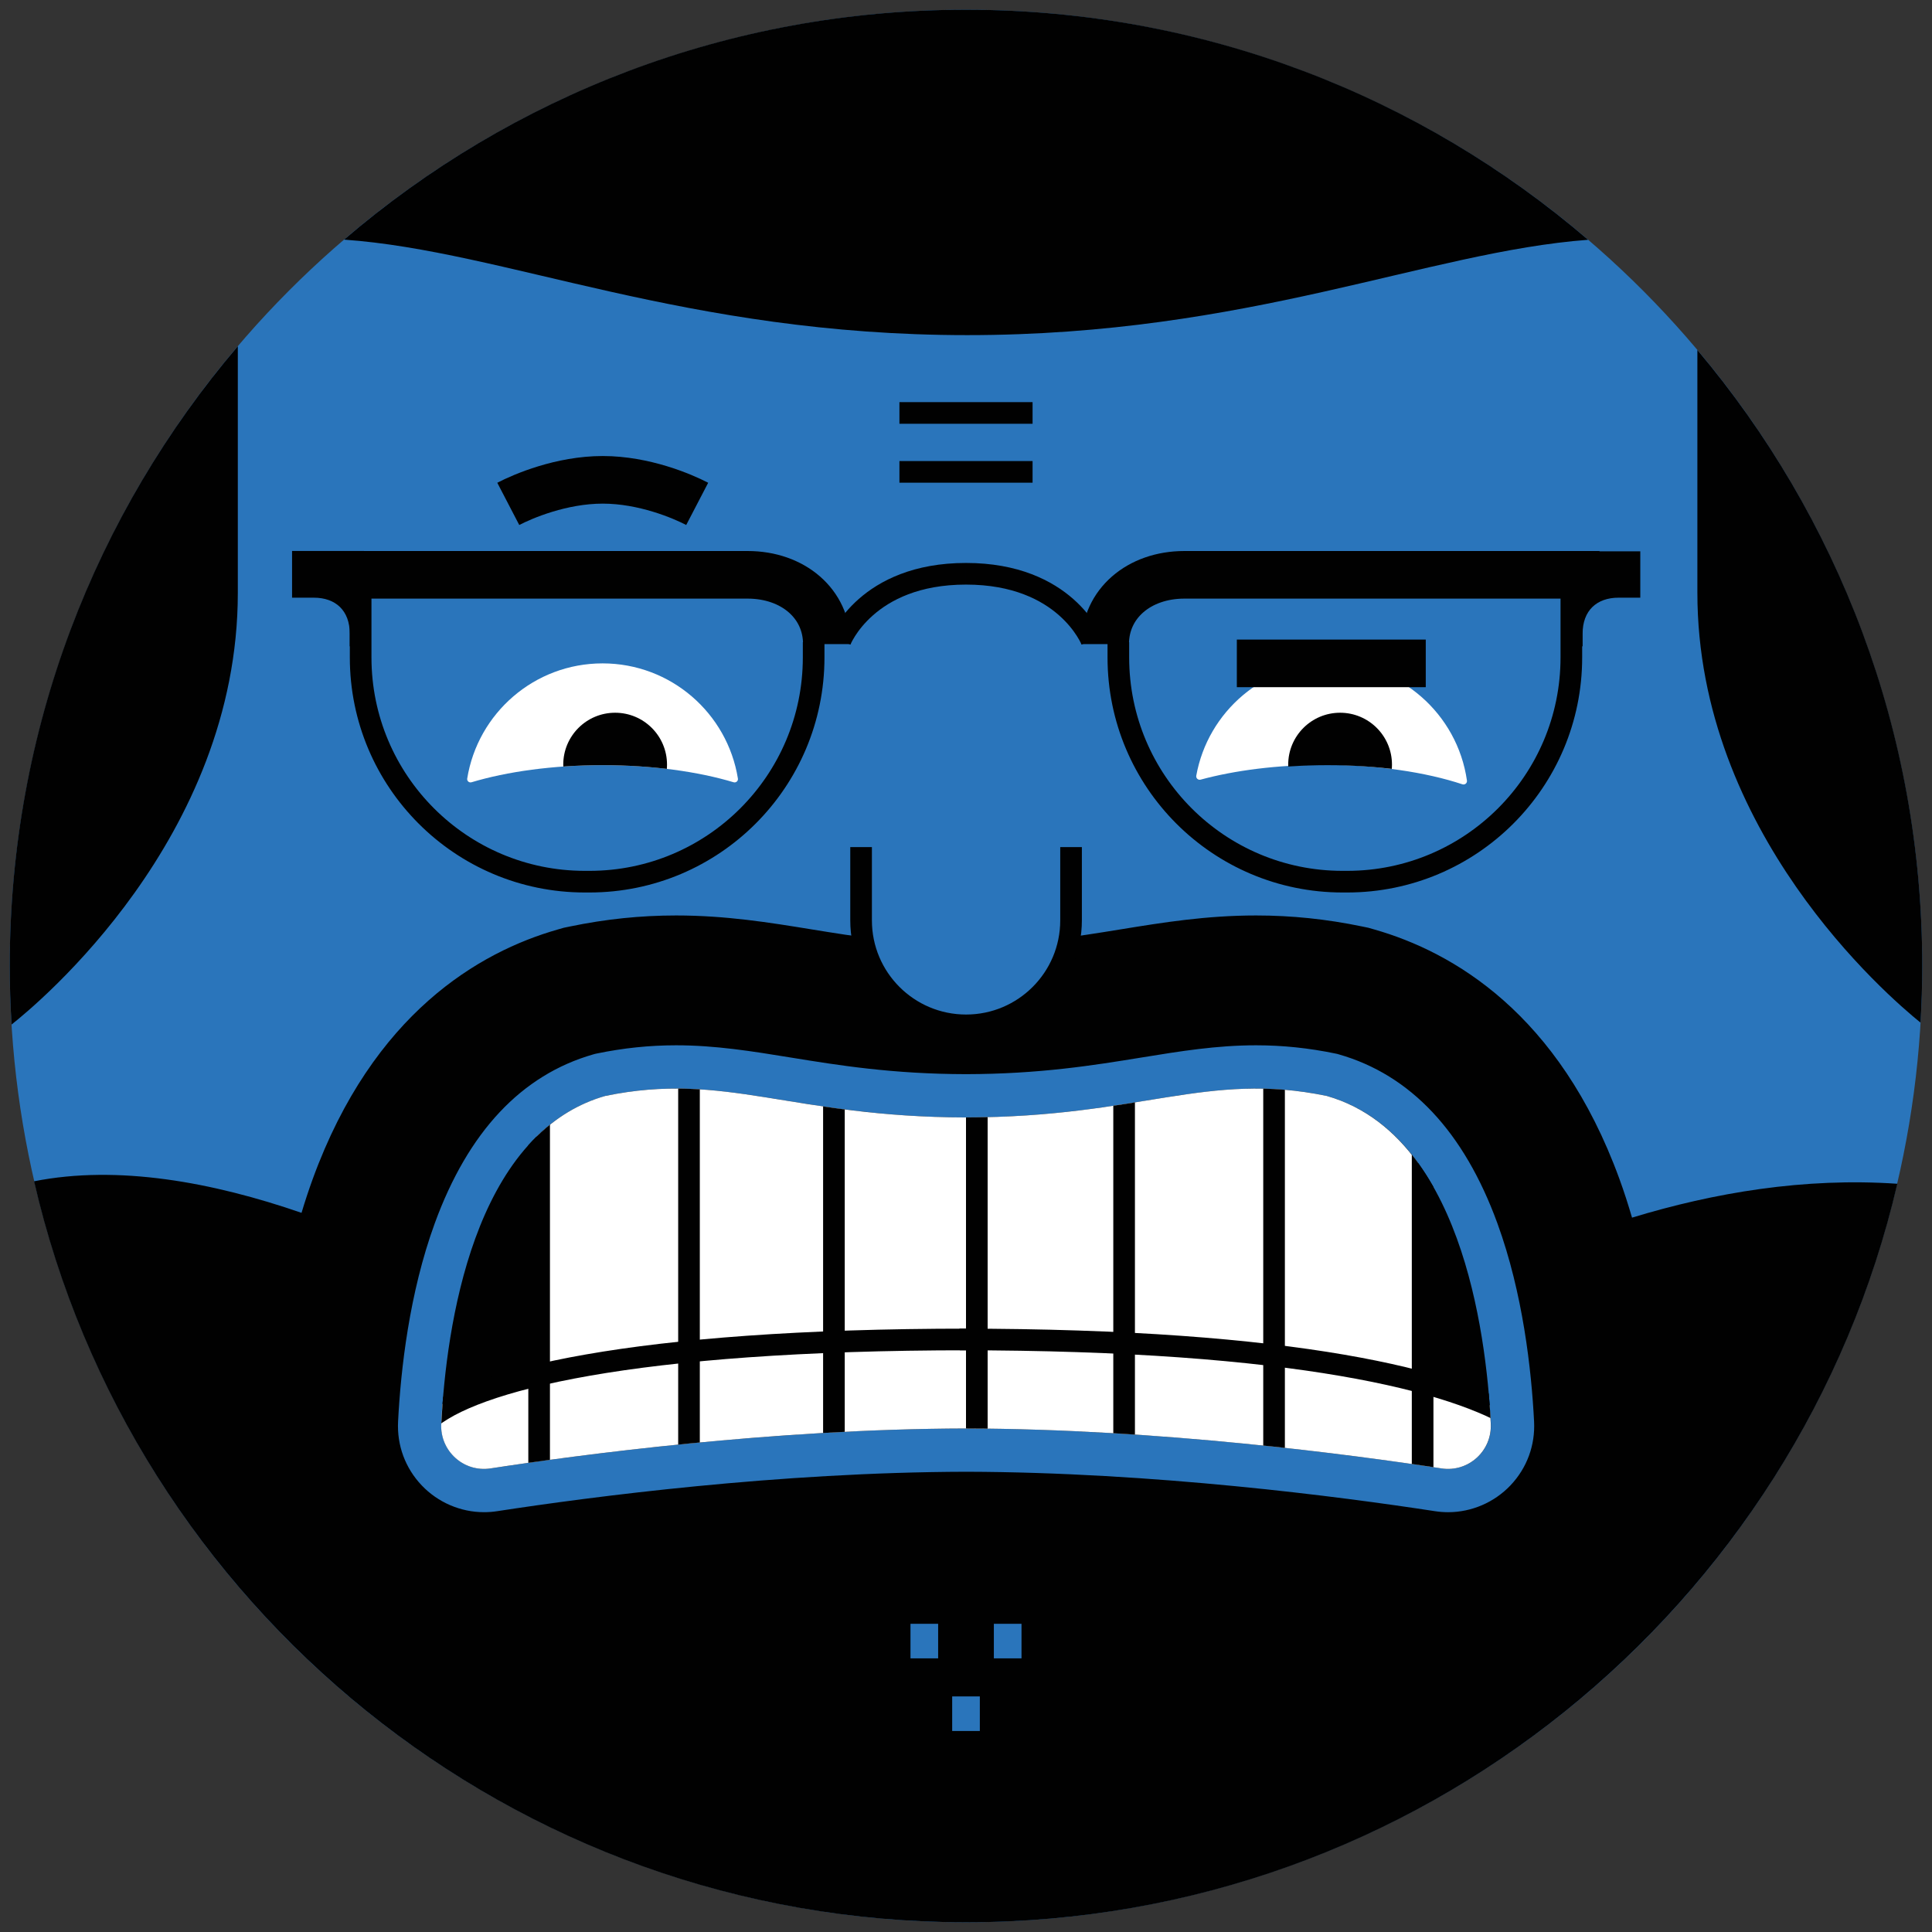 <?xml version="1.0" encoding="utf-8"?>
<!-- Generator: Adobe Illustrator 18.1.1, SVG Export Plug-In . SVG Version: 6.00 Build 0)  -->
<svg version="1.1" xmlns="http://www.w3.org/2000/svg" xmlns:xlink="http://www.w3.org/1999/xlink" x="0px" y="0px"
	 viewBox="0 0 223.2 223.2" enable-background="new 0 0 223.2 223.2" xml:space="preserve">
<rect x="0" y="0" width="223.2" height="223.2" fill="#333333" stroke="none"/>
<symbol  id="Jamie__x2014__Glasses" viewBox="-77.878 -19.73 155.756 39.46">
	<g>
		<path fill="none" stroke="#010101" stroke-width="2.5" stroke-miterlimit="10" d="M-14.533,9.369c0,0,2.997,7.722,14.512,7.722"/>
		<path fill="none" stroke="#010101" stroke-width="2.5" stroke-miterlimit="10" d="M-69.956,16.134V7.426
			c0-14.308,11.599-25.906,25.906-25.906h0.523c14.308,0,25.905,11.599,25.905,25.906v1.762"/>
		<path fill="none" stroke="#010101" stroke-width="5.5" stroke-miterlimit="10" d="M-73.208,16.971h47.953
			c5.265,0,9.157-3.351,9.157-8.004"/>
		<path fill="#010101" d="M-77.878,14.329h2.511c2.527,0,4.152-1.494,4.152-4.148V8.709h1.639V19.73h-8.303V14.329z"/>
	</g>
	<g>
		<path fill="none" stroke="#010101" stroke-width="2.5" stroke-miterlimit="10" d="M14.491,9.369c0,0-2.997,7.722-14.512,7.722"/>
		<path fill="none" stroke="#010101" stroke-width="2.5" stroke-miterlimit="10" d="M69.914,16.134V7.426
			c0-14.308-11.599-25.906-25.906-25.906h-0.523c-14.308,0-25.905,11.599-25.905,25.906v1.762"/>
		<path fill="none" stroke="#010101" stroke-width="5.5" stroke-miterlimit="10" d="M73.166,16.971H25.214
			c-5.265,0-9.157-3.351-9.157-8.004"/>
		<path fill="#010101" d="M77.878,14.329h-2.511c-2.527,0-4.152-1.494-4.152-4.148V8.709h-1.639v10.979h8.303V14.329z"/>
	</g>
</symbol>
<g id="guide">
</g>
<g id="head">
	<g id="Jamie">
	</g>
	<g id="Hil">
	</g>
	<g id="Hil_1_">
	</g>
	<circle fill="#2A75BB" cx="111.6" cy="111.6" r="110.475"/>
	<g id="Jamie__x2014__Hair_2_">
	</g>
	<g id="Hilary__x2014__xA0_Hair_6_">
	</g>
	<g id="Jamie__x2014__Hair_1_">
	</g>
	<g id="Hilary__x2014__xA0_Hair_3_">
	</g>
	<g id="Jamie__x2014__Hair">
		<g>
			<path fill="#010101" d="M1.125,111.6c0,2.271,0.077,4.524,0.212,6.761c3.059-2.414,26.138-21.56,26.138-49.868V39.999
				C11.046,59.283,1.125,84.281,1.125,111.6z"/>
			<path fill="#010101" d="M39.751,27.685c18.583,1.303,39.411,11.031,71.991,11.031c32.427,0,53.212-9.637,71.729-11.013
				C164.15,11.137,139.046,1.125,111.6,1.125C84.165,1.125,59.068,11.13,39.751,27.685z"/>
			<path fill="#010101" d="M196.095,68.493c0,27.587,21.845,46.472,25.781,49.651c0.127-2.166,0.198-4.347,0.198-6.544
				c0-27.113-9.773-51.939-25.98-71.163V68.493z"/>
		</g>
	</g>
	<path fill="#010101" d="M3.937,136.471c11.282,49.037,55.202,85.604,107.663,85.604c52.358,0,96.207-36.425,107.595-85.316
		c-10.738-0.74-21.201,1.033-30.65,3.913c-0.437-1.497-0.917-2.993-1.458-4.476c-6.975-19.121-19.238-26.221-28.297-28.811
		l-0.712-0.204l-0.726-0.15c-4.12-0.854-8.126-1.269-12.244-1.269c-5.77,0-10.786,0.816-15.637,1.605
		c-5.176,0.842-10.528,1.713-17.862,1.729c-7.334-0.016-12.687-0.887-17.863-1.729c-4.85-0.789-9.866-1.605-15.634-1.605
		c-4.119,0-8.124,0.415-12.246,1.269l-0.725,0.15l-0.712,0.204c-9.059,2.59-21.323,9.69-28.297,28.811
		c-0.474,1.3-0.903,2.61-1.297,3.921C24.518,136.556,13.601,134.556,3.937,136.471z"/>
	<g id="Jamie__x2014__Hair__x26__Beard">
	</g>
	<g id="Jamie__x2014__Hair_5_">
	</g>
	<g id="Jamie__x2014__Hair_7_">
	</g>
	<g id="Jamie__x2014__Hair_6_">
	</g>
	<g id="Jamie__x2014__Hair_4_">
	</g>
	<g id="Jamie__x2014__Hair_3_">
	</g>
	<g id="Hilary__x2014__xA0_Hair_7_">
	</g>
	<g id="Hilary__x2014__xA0_Hair_8_">
	</g>
	<g id="Hilary__x2014__xA0_Hair_2_">
	</g>
	<g id="Hilary__x2014__xA0_Hair_4_">
	</g>
	<g id="Hilary__x2014__xA0_Hair_11_">
	</g>
	<g id="Hilary__x2014__xA0_Hair_5_">
	</g>
	<g id="Hilary__x2014__xA0_Hair_1_">
	</g>
	<g id="Hilary__x2014__xA0_Hair_10_">
	</g>
	<g id="Hilary__x2014__xA0_Hair_9_">
	</g>
	<g id="Hilary__x2014__xA0_Hair">
	</g>
	<g id="Hilary__x2014__xA0_Hair_12_">
	</g>
</g>
<g id="faces__x2F__type">
	<g id="Jamie_Face_2">
	</g>
	<g>
		<g>
			<path fill="#2A75BB" d="M145.107,125.761c2.565,0,5.233,0.241,8.185,0.853c15.323,4.381,18.376,26.829,18.943,37.852
				c0.148,2.886-2.149,5.234-4.934,5.234c-0.251,0-0.507-0.019-0.765-0.059c-10.249-1.574-32.6-4.56-54.927-4.614
				c-22.327,0.053-44.678,3.039-54.928,4.614c-0.258,0.04-0.513,0.059-0.765,0.059c-2.784,0-5.082-2.348-4.934-5.234
				c0.566-11.023,3.619-33.472,18.943-37.852c2.953-0.612,5.619-0.853,8.185-0.853c9.498,0,17.593,3.305,33.498,3.334
				C127.515,129.066,135.608,125.761,145.107,125.761 M145.107,120.761c-4.558,0-8.769,0.685-13.228,1.411
				c-5.497,0.894-11.728,1.908-20.279,1.923c-8.533-0.015-14.765-1.029-20.262-1.923c-4.459-0.725-8.67-1.41-13.227-1.411
				c-3.083,0-6.093,0.313-9.2,0.957l-0.181,0.038l-0.178,0.051c-8.301,2.373-14.467,8.943-18.328,19.529
				c-2.942,8.066-3.926,16.891-4.234,22.874c-0.142,2.765,0.827,5.39,2.729,7.392c1.871,1.969,4.494,3.098,7.199,3.098
				c0.507,0,1.02-0.039,1.524-0.117c10.931-1.679,32.505-4.504,54.18-4.555c21.652,0.052,43.226,2.876,54.156,4.556
				c0.504,0.077,1.017,0.117,1.524,0.117c2.705,0,5.328-1.129,7.199-3.098c1.901-2.002,2.87-4.627,2.728-7.392
				c-0.307-5.983-1.292-14.808-4.234-22.874c-3.862-10.586-10.028-17.156-18.328-19.529l-0.178-0.051l-0.182-0.038
				C151.2,121.074,148.191,120.761,145.107,120.761L145.107,120.761z"/>
		</g>
	</g>
	
		<line fill="none" stroke="#010101" stroke-width="2.5" stroke-miterlimit="10" x1="103.909" y1="54.515" x2="119.291" y2="54.515"/>
	
		<line fill="none" stroke="#010101" stroke-width="2.5" stroke-miterlimit="10" x1="103.909" y1="47.707" x2="119.291" y2="47.707"/>
	<path fill="none" stroke="#010101" stroke-width="5.5" stroke-miterlimit="10" d="M80.546,58.212
		c-1.713-0.891-6.132-2.779-10.913-2.779s-9.2,1.888-10.913,2.779"/>
	<path fill="#2A75BB" stroke="#010101" stroke-width="2.5" stroke-miterlimit="10" d="M123.737,97.863v8.465
		c0,6.698-5.43,12.129-12.129,12.129c-6.698,0-12.129-5.43-12.129-12.129v-8.465"/>
	<g>
		<path fill="#FFFFFF" d="M69.613,88.399c5.758,0,11.034,0.742,15.142,1.975c0.272,0.082,0.54-0.148,0.495-0.428
			c-1.214-7.544-7.75-13.307-15.637-13.307s-14.422,5.763-15.637,13.307c-0.045,0.281,0.222,0.51,0.495,0.428
			C58.579,89.142,63.855,88.399,69.613,88.399z"/>
		<g>
			<defs>
				<path id="SVGID_11_" d="M69.613,88.399c5.758,0,11.034,0.742,15.142,1.975c0.272,0.082,0.54-0.148,0.495-0.428
					c-1.214-7.544-7.75-13.307-15.637-13.307s-14.422,5.763-15.637,13.307c-0.045,0.281,0.222,0.51,0.495,0.428
					C58.579,89.142,63.855,88.399,69.613,88.399z"/>
			</defs>
			<clipPath id="SVGID_2_">
				<use xlink:href="#SVGID_11_"  overflow="visible"/>
			</clipPath>
			<circle clip-path="url(#SVGID_2_)" fill="#010101" cx="71.065" cy="88.335" r="5.994"/>
		</g>
	</g>
	<g>
		<path fill="#FFFFFF" d="M152.928,88.358c6.178,0,11.801,0.854,16.022,2.251c0.281,0.093,0.565-0.139,0.523-0.432
			c-1.098-7.678-7.701-13.58-15.683-13.58c-7.786,0-14.256,5.617-15.588,13.019c-0.052,0.289,0.217,0.532,0.501,0.455
			C142.666,88.996,147.59,88.358,152.928,88.358z"/>
		<g>
			<defs>
				<path id="SVGID_13_" d="M153.366,88.399c5.758,0,11.034,0.742,15.142,1.975c0.272,0.082,0.54-0.148,0.495-0.428
					c-1.214-7.544-7.75-13.307-15.637-13.307s-14.422,5.763-15.637,13.307c-0.045,0.281,0.222,0.51,0.495,0.428
					C142.332,89.142,147.608,88.399,153.366,88.399z"/>
			</defs>
			<clipPath id="SVGID_4_">
				<use xlink:href="#SVGID_13_"  overflow="visible"/>
			</clipPath>
			<circle clip-path="url(#SVGID_4_)" fill="#010101" cx="154.818" cy="88.335" r="5.994"/>
		</g>
	</g>
	
		<use xlink:href="#Jamie__x2014__Glasses"  width="155.756" height="39.46" x="-77.878" y="-19.73" transform="matrix(1 0 0 -1 111.621 83.378)" overflow="visible"/>
	
		<line fill="none" stroke="#010101" stroke-width="5.5" stroke-miterlimit="10" x1="164.715" y1="76.639" x2="142.889" y2="76.639"/>
	<g>
		<rect x="114.818" y="187.594" fill="#2A75BB" width="3.195" height="3.993"/>
		<rect x="105.187" y="187.594" fill="#2A75BB" width="3.195" height="3.993"/>
		<rect x="110.003" y="195.984" fill="#2A75BB" width="3.195" height="3.993"/>
	</g>
	<g>
		<path fill="#FFFFFF" d="M164.367,159.5l-0.579-25.18c-2.623-3.614-6.04-6.43-10.504-7.706
			c-13.882-2.877-21.481,2.445-41.684,2.481c-20.202-0.036-27.802-5.358-41.684-2.481c-3.12,0.892-5.724,2.542-7.909,4.683
			l0.693,27.269l-11.583,3.634c-0.06,0.797-0.107,1.557-0.144,2.267c-0.162,3.147,2.584,5.654,5.699,5.175
			c10.249-1.575,32.6-4.561,54.928-4.614c22.327,0.053,44.678,3.039,54.927,4.614c3.115,0.478,5.861-2.028,5.699-5.175
			c-0.034-0.667-0.078-1.376-0.133-2.12L164.367,159.5z"/>
	</g>
	<g>
		<defs>
			<path id="SVGID_15_" d="M153.292,126.614c-13.882-2.877-21.481,2.445-41.684,2.481c-20.202-0.036-27.802-5.358-41.684-2.481
				c-15.323,4.381-18.376,26.829-18.943,37.852c-0.162,3.147,2.584,5.654,5.699,5.175c10.249-1.574,32.6-4.56,54.928-4.614
				c22.327,0.053,44.678,3.039,54.928,4.614c3.114,0.478,5.86-2.028,5.699-5.175C171.669,153.443,168.616,130.995,153.292,126.614z"
				/>
		</defs>
		<clipPath id="SVGID_6_">
			<use xlink:href="#SVGID_15_"  overflow="visible"/>
		</clipPath>
		<g clip-path="url(#SVGID_6_)">
			
				<line fill="none" stroke="#010101" stroke-width="2.5" stroke-miterlimit="10" x1="129.867" y1="171.547" x2="129.867" y2="110.792"/>
			
				<line fill="none" stroke="#010101" stroke-width="2.5" stroke-miterlimit="10" x1="96.341" y1="171.547" x2="96.341" y2="110.792"/>
			
				<line fill="none" stroke="#010101" stroke-width="2.5" stroke-miterlimit="10" x1="79.599" y1="171.547" x2="79.599" y2="110.792"/>
			
				<line fill="none" stroke="#010101" stroke-width="2.5" stroke-miterlimit="10" x1="147.19" y1="171.547" x2="147.19" y2="110.792"/>
			
				<line fill="none" stroke="#010101" stroke-width="2.5" stroke-miterlimit="10" x1="164.353" y1="171.547" x2="164.353" y2="110.792"/>
			
				<line fill="none" stroke="#010101" stroke-width="2.5" stroke-miterlimit="10" x1="62.285" y1="171.547" x2="62.285" y2="110.792"/>
			
				<line fill="none" stroke="#010101" stroke-width="2.5" stroke-miterlimit="10" x1="112.85" y1="171.547" x2="112.85" y2="105.493"/>
		</g>
		<g clip-path="url(#SVGID_6_)">
			<path fill="none" stroke="#010101" stroke-width="2.5" stroke-miterlimit="10" d="M175.398,164.155
				c-7.134-4.588-25.601-9.41-64.539-9.41"/>
			<path fill="none" stroke="#010101" stroke-width="2.5" stroke-miterlimit="10" d="M49.343,164.155
				c5.1-4.655,23.612-9.41,62.55-9.41"/>
		</g>
	</g>
</g>
<g id="guide_1_">
</g>
</svg>
